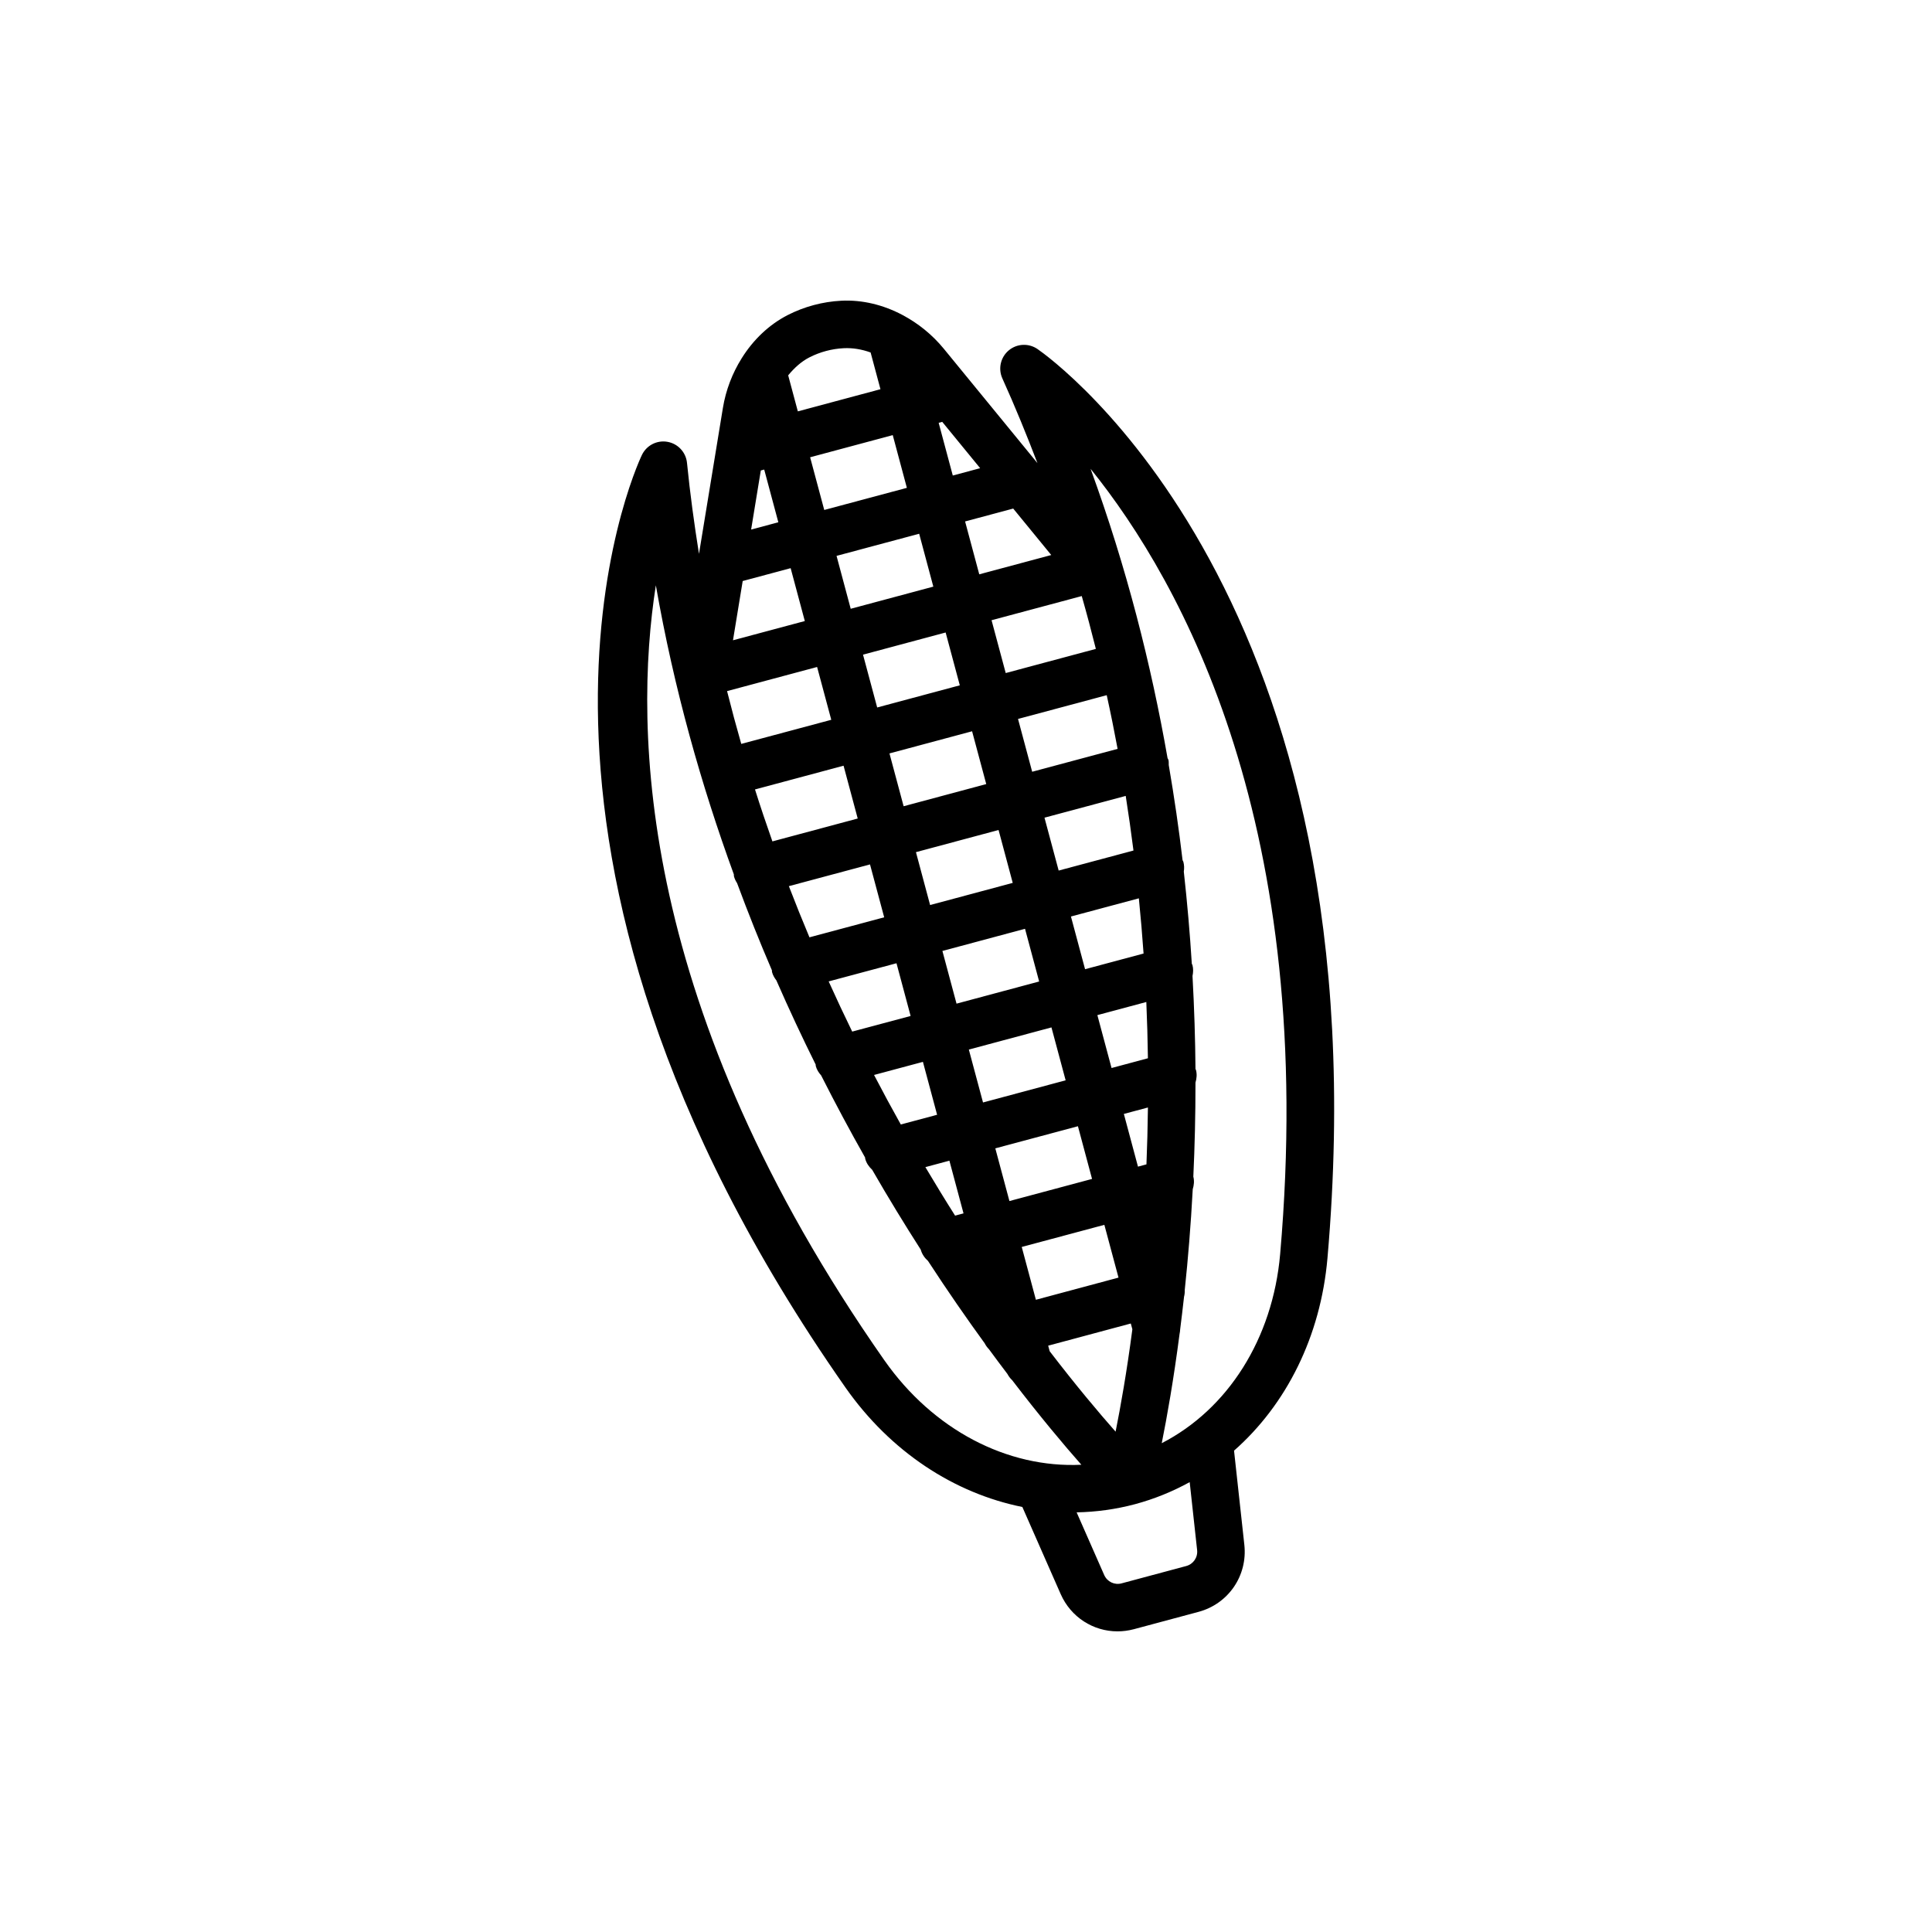 <?xml version="1.0" encoding="UTF-8"?>
<!-- Uploaded to: ICON Repo, www.svgrepo.com, Generator: ICON Repo Mixer Tools -->
<svg fill="#000000" width="800px" height="800px" version="1.1" viewBox="144 144 512 512" xmlns="http://www.w3.org/2000/svg">
 <path d="m418.95 236.5c-2.324-1.602-5.441-1.465-7.613 0.348s-2.867 4.852-1.703 7.43c3.391 7.496 6.438 14.984 9.301 22.453l-24.809-30.301c-3.094-3.777-6.848-6.769-10.926-8.938-0.012-0.004-0.023-0.012-0.035-0.02-5.062-2.68-10.637-4.062-16.219-3.777-4.918 0.246-9.828 1.562-14.203 3.805-4.977 2.555-9.125 6.551-12.172 11.418-0.016 0.031-0.035 0.055-0.051 0.086-2.43 3.898-4.168 8.344-4.949 13.133l-6.332 38.637c-1.258-7.898-2.363-15.914-3.176-24.105-0.281-2.816-2.402-5.098-5.188-5.582-2.793-0.488-5.551 0.945-6.769 3.5-1.965 4.137-46.934 102.96 53.922 247.08 11.957 17.078 28.84 28.059 46.906 31.699l10.156 23.078c2.707 6.144 8.645 9.883 15.062 9.883 1.438 0 2.891-0.188 4.344-0.574l17.113-4.59c7.934-2.125 13.047-9.598 12.156-17.758l-2.731-24.965c13.844-12.191 22.945-30.223 24.758-51.012 15.285-175.23-73.074-238.33-76.844-240.93zm3.223 265.59-0.395-1.473 21.895-5.875 0.414 1.535c-1.496 11.402-3.129 20.57-4.445 27.129-4.434-5.023-10.449-12.16-17.469-21.316zm-76.551-233.41 0.902-0.242 3.742 13.969-7.211 1.93zm48.078-12.883 10.051 12.277-7.254 1.945-3.742-13.969zm46.477 86.66-22.641 6.066-3.75-13.996 23.508-6.297c1.051 4.781 2.008 9.523 2.883 14.227zm-25.406 132 21.895-5.863 3.75 13.984-21.895 5.875zm-73.949-176.48 12.707-3.406 3.754 14.012-19.035 5.098zm24.871-6.664 21.895-5.863 3.754 14.012-21.895 5.871zm-29.012 35.836 23.859-6.394 3.754 14-23.852 6.387c-1.32-4.598-2.574-9.262-3.762-13.992zm36.027-9.66 21.895-5.871 3.754 14-21.895 5.871zm28.906 20.305 3.75 13.996-21.895 5.871-3.75-13.996zm7.016 26.164 3.754 14.016-21.895 5.871-3.754-14.016zm7.012 26.184 3.742 13.965-21.895 5.871-3.742-13.965zm7.004 26.133 3.758 14.02-21.895 5.871-3.758-14.02zm7.016 26.188 3.742 13.965-21.895 5.863-3.742-13.965zm18.16 10.105-2.246 0.605-3.742-13.969 6.379-1.707c-0.066 5.164-0.191 10.215-0.391 15.07zm0.387-28.117-9.637 2.586-3.758-14.02 12.973-3.477c0.219 5.078 0.355 10.047 0.422 14.91zm-1.152-27.754-15.504 4.152-3.742-13.965 17.996-4.82c0.496 4.941 0.914 9.828 1.25 14.633zm-2.676-27.297-19.824 5.309-3.758-14.016 21.527-5.769c0.77 4.883 1.449 9.703 2.055 14.477zm-33.855-47.035-3.754-14 23.902-6.402c1.336 4.691 2.578 9.359 3.738 14zm12.066-31.277-19.078 5.113-3.754-14.012 12.75-3.414zm-38.262-17.805-21.895 5.863-3.742-13.965 21.895-5.871zm-16.777 73.637 3.75 13.996-22.609 6.062c-1.594-4.516-3.141-9.098-4.613-13.766zm7.008 26.16 3.758 14.016-19.805 5.305c-1.863-4.434-3.684-8.953-5.457-13.562zm7.019 26.191 3.742 13.969-15.48 4.144c-2.109-4.324-4.191-8.766-6.238-13.301zm7.004 26.133 3.758 14.02-9.621 2.578c-2.379-4.246-4.742-8.621-7.09-13.125zm7.016 26.188 3.742 13.965-2.231 0.598c-2.606-4.102-5.234-8.414-7.875-12.855zm-37.109-212.88c2.801-1.438 5.941-2.277 9.082-2.434 2.402-0.125 4.82 0.289 7.148 1.133l2.609 9.734-21.895 5.871-2.559-9.547c1.602-1.949 3.441-3.641 5.613-4.758zm19.855 265.75c-65.07-92.992-66.57-166.88-60.539-205.35 4.801 27.434 12.066 53.047 20.668 76.605 0.031 0.172-0.016 0.344 0.031 0.516 0.176 0.664 0.469 1.258 0.828 1.805 2.941 7.93 6.019 15.652 9.227 23.094 0.031 0.156-0.016 0.309 0.031 0.465 0.227 0.84 0.645 1.559 1.148 2.203 3.379 7.719 6.863 15.168 10.422 22.324 0.023 0.125-0.012 0.25 0.023 0.379 0.262 0.977 0.789 1.777 1.422 2.488 3.84 7.594 7.738 14.871 11.656 21.773 0.02 0.102-0.012 0.195 0.02 0.297 0.316 1.195 1.008 2.16 1.848 2.938 4.316 7.492 8.637 14.551 12.871 21.16 0.332 1.219 1.043 2.215 1.926 3.004 5.195 7.981 10.238 15.242 15.004 21.801 0.309 0.605 0.691 1.133 1.152 1.598 1.676 2.289 3.301 4.449 4.891 6.551 0.332 0.629 0.746 1.18 1.254 1.648 7.356 9.609 13.707 17.164 18.34 22.414-19.609 0.934-39.273-9.215-52.223-27.715zm82.902 50.324c0.211 1.945-1.004 3.723-2.891 4.227l-17.113 4.59c-1.906 0.516-3.828-0.43-4.621-2.211l-7.305-16.602c5.168-0.105 10.352-0.797 15.477-2.168 5.117-1.371 9.961-3.356 14.484-5.844zm22.004-78.438c-1.965 22.496-13.898 41.117-31.379 50.109 1.395-6.938 3.144-16.801 4.727-28.984 0.09-0.383 0.133-0.762 0.152-1.164 0.352-2.781 0.699-5.644 1.031-8.66 0.156-0.59 0.207-1.18 0.188-1.805 0.863-8.148 1.602-17.062 2.117-26.684 0.316-1.062 0.453-2.188 0.156-3.34 0.367-7.894 0.578-16.219 0.57-24.922 0.309-1.062 0.438-2.188 0.133-3.336-0.023-0.102-0.102-0.168-0.133-0.262-0.059-7.93-0.324-16.172-0.789-24.652 0.195-0.938 0.246-1.914-0.016-2.902-0.035-0.125-0.125-0.211-0.168-0.336-0.492-7.934-1.195-16.09-2.121-24.426 0.137-0.848 0.117-1.723-0.121-2.606-0.039-0.156-0.152-0.262-0.207-0.414-0.969-8.242-2.195-16.672-3.664-25.227-0.02-0.457 0.039-0.906-0.086-1.367-0.047-0.172-0.168-0.289-0.227-0.449-4.328-24.707-10.848-50.523-20.402-76.68 24.449 30.316 60.102 95.051 50.238 208.11z"/>
</svg>